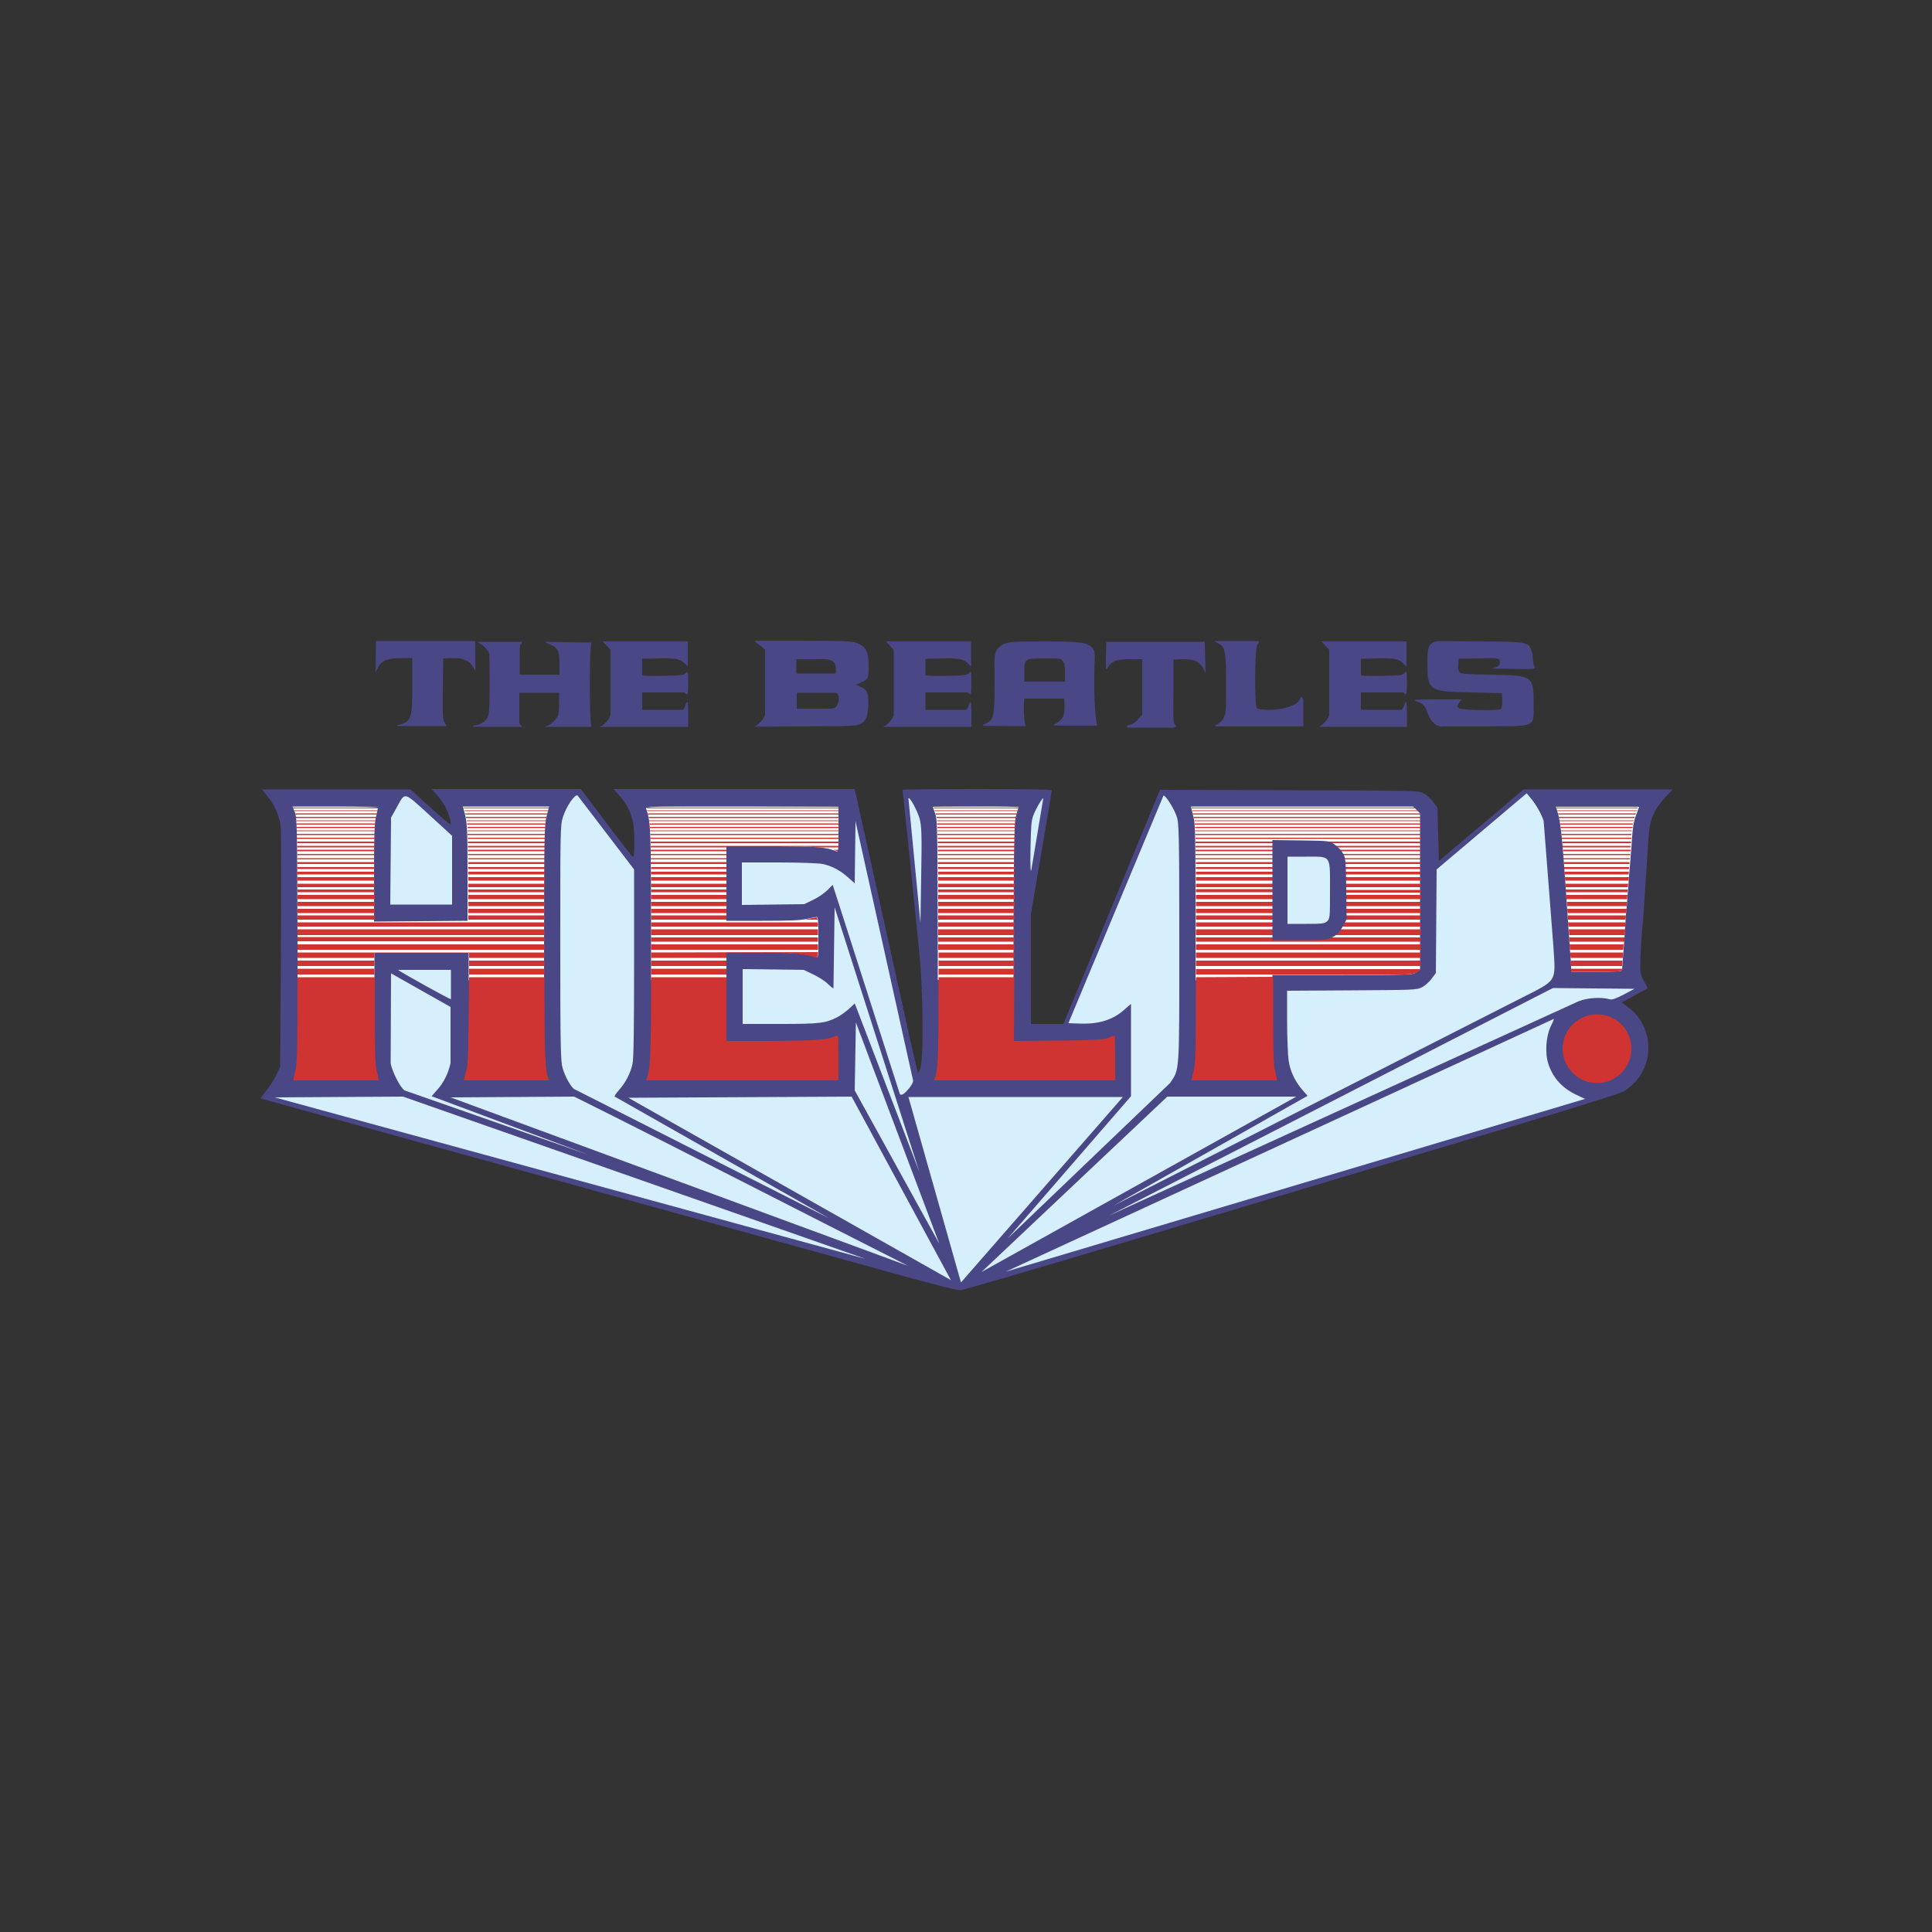 <?xml version="1.0" encoding="utf-8"?>
<!-- Generator: Adobe Illustrator 19.0.0, SVG Export Plug-In . SVG Version: 6.00 Build 0)  -->
<svg version="1.1" id="Layer_1" xmlns="http://www.w3.org/2000/svg" xmlns:xlink="http://www.w3.org/1999/xlink" x="0px" y="0px"
	 viewBox="0 0 500 500" style="enable-background:new 0 0 500 500;" xml:space="preserve">
<rect x="0" y="0" width="500" height="500" fill="#333333" stroke="none"/>
<style type="text/css">
	.st0{fill:#494786;}
	.st1{fill:#FFFFFF;}
	.st2{fill:#CF3432;}
	.st3{fill:#D5EFFC;}
</style>
<g id="XMLID_1_">
	<path id="XMLID_3_" class="st0" d="M223.9,327.5L67.5,284.3c-0.1-0.1,0.5-0.9,1.3-1.9c0.8-0.9,2-2.7,2.6-4l1.1-2.3l0.2-30.3
		c0.1-16.7,0.1-31.2-0.1-32.2c-0.4-2.6-1.5-5.2-3.3-7.4l-1.5-1.9l19.2,0l19.2,0l5.1,4.6c2.8,2.6,5.2,4.5,5.3,4.4
		c0.3-0.3-0.5-2.9-1.4-4.6c-0.4-0.8-1.3-2.1-2.1-2.9l-1.4-1.6H131h19.3l6.6,8.7c3.6,4.8,6.7,8.8,6.9,8.9c0.5,0.3,0.5-6.7,0-9.1
		c-0.5-2.5-1.8-5-3.6-6.9l-1.4-1.6h31.2h31.2l7.9,35.7c4.3,19.6,8,36.2,8.2,36.8l0.3,1.1l0.5-1.1c1-2.2,0.8-20.7-0.2-30.3
		c-0.1-0.7-0.3-2.9-0.5-5c-0.2-2-0.5-4.3-0.5-5c-0.1-0.7-0.4-3.7-0.7-6.7c-0.8-8.1-0.7-7.2-2.1-20.3c-0.3-2.7-0.5-4.9-0.5-5
		c0-0.1,8.7-0.2,19.3-0.2c10.9,0,19.3,0.1,19.3,0.3c0,0.2-1.2,7.5-2.7,16.2l-2.7,15.9v14.1V265h4.2h4.2l1.3-3.1
		c0.7-1.7,5.9-14.3,11.6-28.1s10.7-26,11.2-27.2l0.9-2.2l33.4,0.1c33,0.1,33.4,0.1,34.8,0.8c0.8,0.4,1.9,1.4,2.5,2.2l1.1,1.5
		l0.4,13.8l21.9-18.5h38.6l-1.8,1.9c-1,1-2.2,2.7-2.7,3.6c-1.5,2.9-1.6,3.4-2.2,13.8l-1,14.9c-0.3,1.9-0.7,9.1-0.7,11.5
		c0,1.9,0.2,2.6,1,4c0.6,0.9,0.9,1.8,0.9,1.8l-6.7,3.6l1.7,1.3c6.3,4.7,7,14.1,1.4,19.7c-0.8,0.8-2.2,1.9-3.1,2.3
		c-0.9,0.4-13.5,4.4-28,8.7c-35.5,10.6-43.4,13-96.6,28.9c-25.2,7.5-46.1,13.7-46.6,13.6C247.6,334,236.7,331.1,223.9,327.5
		L223.9,327.5z"/>
	<path id="XMLID_9_" class="st1" d="M75.7,208.7l0.6,1.5c0.6,1.4,0.6,4.3,0.7,33c0,4.3,0,7.2,0,10.5h19.9v-7.1h12.2h12.2l0,7.1h19.5
		c0-3.1,0-5.6,0-9.7c0-28.2,0.1-30.6,0.7-32.9l0.6-2.4H131h-11.2l0.2,0.8c0.9,3,1,4.5,1,16.2l0,12.6l-12.1,0.1l-12.1,0.1V226
		c0-9.7,0.1-13,0.5-14.6c0.3-1.2,0.5-2.2,0.5-2.4c0-0.1-5-0.3-11.1-0.3H75.7L75.7,208.7z M192,208.7c-23.7,0-25,0-24.8,0.6
		c1.2,3.1,1.3,5.3,1.3,34.8c0,4,0,6.4,0,9.5H188v-7.1l9,0c8.4,0,11.8,0.3,14.2,1.2c0.6,0.2,0.6-0.2,0.6-5.1c0-4.1-0.1-5.3-0.4-5.3
		c-0.2,0-1.4,0.2-2.6,0.5c-1.6,0.4-4.5,0.5-11.4,0.5H188v-9.7V219h11.8c11.4,0,13.9,0.2,16.6,1.3c0.6,0.2,0.6-0.2,0.6-5.6v-5.9
		L192,208.7L192,208.7z M252.6,208.7c-6.1,0-11.2,0.1-11.2,0.1c0,0.1,0.3,0.8,0.6,1.7c0.6,1.4,0.6,4,0.7,32.4c0,4.5,0,7.3,0,10.7
		h19.6l0-12.6c0.1-25,0.2-28.5,0.7-30.1c0.3-1,0.6-1.9,0.6-2C263.8,208.8,258.8,208.7,252.6,208.7L252.6,208.7z M308.2,208.7
		l0.6,2.4c0.6,2.2,0.6,4.9,0.6,33.1c0,4,0,6.5,0,9.5h19.9v-1.4h18.2c17.9,0,18.2,0,19.1-0.7l0.9-0.7v-20.2v-20.2l-0.9-0.9l-0.9-0.9
		h-28.8H308.2z M402.6,208.7l0.3,0.8c1,3.2,1.3,6.1,2.3,20.1c0.6,8.7,1.1,16.6,1.2,17.5c0.1,1,0.2,2.4,0.2,3.1v1.3h6.6
		c5,0,6.6-0.1,6.6-0.4c0-0.2,0.1-2.2,0.3-4.3c0.2-2.1,0.4-5.4,0.5-7.3c0.1-1.9,0.3-4.1,0.4-4.9s0.2-3.2,0.4-5.1
		c0.1-1.9,0.3-4.3,0.4-5.1c0.1-0.9,0.2-3.1,0.4-5c0.3-5.1,0.5-6.6,1.3-8.7l0.7-1.9h-10.7H402.6z"/>
	<path id="XMLID_243_" class="st2" d="M75.7,208.7l0.1,0.1h21c-1.8-0.1-5.5-0.1-9.9-0.1H75.7L75.7,208.7z M119.9,208.7l0,0.1h22.2
		l0-0.1H131H119.9L119.9,208.7z M192,208.7c-14.1,0-20.2,0-22.9,0.1h47.9v-0.1H192z M252.7,208.7c-6.1,0-11.2,0.1-11.2,0.1v0h21.1
		C260.8,208.8,257.1,208.7,252.7,208.7z M308.2,208.7l0,0.1H366l-0.1-0.1h-28.8H308.2L308.2,208.7z M402.6,208.7l0,0.1h21.2l0.1-0.1
		h-10.7H402.6z M75.8,209l0.1,0.2h22l0-0.2H75.8L75.8,209z M120,209l0.1,0.2h22l0.1-0.2H120L120,209z M167.6,209
		c-0.2,0.1-0.3,0.1-0.4,0.2h49.8V209H167.6L167.6,209z M241.6,209c0,0.1,0,0.1,0.1,0.2h22.1c0-0.1,0-0.2,0-0.2H241.6z M308.3,209
		l0.1,0.2h58l-0.2-0.2H308.3L308.3,209z M402.7,209l0.1,0.2h21l0.1-0.2H402.7L402.7,209z M76.1,209.7l0.1,0.2h21.6l0-0.2H76.1
		L76.1,209.7z M120.2,209.7l0.1,0.2h21.6l0.1-0.2H120.2L120.2,209.7z M167.4,209.7l0.1,0.2h49.6v-0.2H167.4L167.4,209.7z
		 M241.8,209.7l0.1,0.2h21.7l0.1-0.2H241.8L241.8,209.7z M308.5,209.7l0.1,0.2h58.6l-0.2-0.2H308.5L308.5,209.7z M403,209.7l0.1,0.2
		h20.5l0.1-0.2H403L403,209.7z M76.4,210.5c0,0.1,0.1,0.2,0.1,0.3h21.1c0-0.1,0-0.2,0.1-0.3H76.4L76.4,210.5z M120.4,210.5
		c0,0.1,0.1,0.2,0.1,0.3h21.2l0.1-0.3H120.4L120.4,210.5z M167.6,210.5c0,0.1,0.1,0.2,0.1,0.3h49.4v-0.3H167.6L167.6,210.5z
		 M242.1,210.5L242.1,210.5l0.1,0.3h21.1c0-0.1,0.1-0.2,0.1-0.3L242.1,210.5L242.1,210.5z M308.7,210.5l0.1,0.3h58.9v-0.3H308.7
		L308.7,210.5z M403.2,210.5c0,0.1,0.1,0.2,0.1,0.3h20l0-0.1l0.1-0.2H403.2L403.2,210.5z M76.6,211.4c0,0.1,0,0.2,0,0.3h20.8
		c0-0.1,0-0.2,0.1-0.3H76.6L76.6,211.4z M120.6,211.4c0,0.1,0,0.2,0.1,0.3h20.8c0-0.1,0-0.2,0.1-0.3H120.6L120.6,211.4z
		 M167.9,211.4c0,0.1,0,0.2,0.1,0.3h49.2v-0.3H167.9L167.9,211.4z M242.4,211.4c0,0.1,0,0.2,0.1,0.3h20.7c0-0.1,0-0.2,0.1-0.3H242.4
		L242.4,211.4z M308.9,211.4c0,0.1,0,0.2,0.1,0.3h58.6v-0.3H308.9z M403.4,211.4c0,0.1,0,0.2,0.1,0.3H423c0-0.1,0-0.2,0.1-0.3H403.4
		L403.4,211.4z M76.7,212.3c0,0.1,0,0.2,0,0.2h20.6l0-0.2H76.7z M120.8,212.3l0,0.2h20.5c0-0.1,0-0.2,0-0.2H120.8L120.8,212.3z
		 M168,212.3l0,0.2h49v-0.2H168L168,212.3z M242.5,212.3l0,0.2H263l0-0.2H242.5L242.5,212.3z M309.1,212.3c0,0.1,0,0.2,0,0.2h58.5
		v-0.2H309.1z M403.6,212.3l0,0.2h19.1l0.1-0.2H403.6L403.6,212.3z M76.7,213.1c0,0.1,0,0.2,0,0.3h20.4c0-0.1,0-0.2,0-0.3H76.7
		L76.7,213.1z M120.9,213.1c0,0.1,0,0.2,0,0.3h20.3c0-0.1,0-0.2,0-0.3H120.9z M168.1,213.1c0,0.1,0,0.2,0,0.3h48.9v-0.3H168.1z
		 M242.5,213.1c0,0.1,0,0.2,0,0.3h20.3c0-0.1,0-0.2,0-0.3H242.5L242.5,213.1z M309.2,213.1c0,0.1,0,0.2,0,0.3h58.4v-0.3H309.2
		L309.2,213.1z M403.7,213.1c0,0.1,0,0.2,0,0.3h18.8c0-0.1,0-0.2,0.1-0.3H403.7L403.7,213.1z M76.8,214l0,0.3h20.3
		c0-0.1,0-0.2,0-0.3H76.8L76.8,214z M121,214c0,0.1,0,0.2,0,0.3h20.2l0-0.3H121L121,214z M168.2,214l0,0.3h48.9V214H168.2L168.2,214
		z M242.6,214l0,0.3h20.2c0-0.1,0-0.2,0-0.3H242.6L242.6,214z M309.3,214l0,0.3h58.4V214H309.3L309.3,214z M403.9,214l0,0.3h18.6
		l0-0.3H403.9L403.9,214z M76.8,214.9l0,0.2h20.3c0-0.1,0-0.2,0-0.2H76.8L76.8,214.9z M121,214.9l0,0.2h20.1v-0.2H121L121,214.9z
		 M168.2,214.9c0,0.1,0,0.2,0,0.2h48.8c0-0.1,0-0.1,0-0.2H168.2L168.2,214.9z M242.6,214.9v0.2h20.2v-0.2H242.6z M309.3,214.9l0,0.2
		h58.3v-0.2H309.3z M404,214.9c0,0.1,0,0.2,0,0.2h18.3l0-0.2H404L404,214.9z M76.8,215.8c0,0.1,0,0.2,0,0.3H97l0-0.3H76.8
		L76.8,215.8z M121,215.8c0,0.1,0,0.2,0,0.3h20l0-0.3H121L121,215.8z M168.3,215.8c0,0.1,0,0.2,0,0.3H217c0-0.1,0-0.2,0-0.3H168.3
		L168.3,215.8z M242.6,215.8c0,0.1,0,0.2,0,0.3h20.1c0-0.1,0-0.2,0-0.3H242.6L242.6,215.8z M309.3,215.8v0.3h58.3v-0.3H309.3z
		 M404.1,215.8l0,0.3h18.1c0-0.1,0-0.2,0-0.3H404.1L404.1,215.8z M76.8,216.8c0,0.1,0,0.2,0,0.3H97c0-0.1,0-0.2,0-0.3H76.8
		L76.8,216.8z M121.1,216.8c0,0.1,0,0.2,0,0.3h20c0-0.1,0-0.2,0-0.3H121.1L121.1,216.8z M168.3,216.8c0,0.1,0,0.2,0,0.3H217
		c0-0.1,0-0.2,0-0.3H168.3L168.3,216.8z M242.7,216.8c0,0.1,0,0.2,0,0.3h20.1c0-0.1,0-0.2,0-0.3H242.7z M309.4,216.8
		c0,0.1,0,0.2,0,0.3h58.3v-0.3H309.4z M404.2,216.8c0,0.1,0,0.2,0,0.3h18c0-0.1,0-0.2,0-0.3H404.2L404.2,216.8z M76.9,217.8
		c0,0.1,0,0.2,0,0.4H97c0-0.1,0-0.3,0-0.4H76.9L76.9,217.8z M121.1,217.8c0,0.1,0,0.2,0,0.4H141c0-0.1,0-0.3,0-0.4H121.1
		L121.1,217.8z M168.4,217.8c0,0.1,0,0.2,0,0.4H217c0-0.1,0-0.2,0-0.4H168.4L168.4,217.8z M242.7,217.8c0,0.1,0,0.2,0,0.4h20
		c0-0.1,0-0.3,0-0.4H242.7z M309.4,217.8c0,0.1,0,0.3,0,0.4h58.2v-0.4H309.4z M404.3,217.8c0,0.1,0,0.2,0,0.4h17.8
		c0-0.1,0-0.3,0-0.4H404.3L404.3,217.8z M76.9,218.9c0,0.1,0,0.3,0,0.4H97c0-0.1,0-0.3,0-0.4H76.9L76.9,218.9z M121.1,218.9
		c0,0.1,0,0.3,0,0.4H141c0-0.1,0-0.3,0-0.4H121.1L121.1,218.9z M168.4,218.9c0,0.1,0,0.3,0,0.4H188V219l11.8,0c6,0,9.5,0.1,11.9,0.3
		h5.3c0-0.1,0-0.2,0-0.4H168.4L168.4,218.9z M242.7,218.9c0,0.1,0,0.3,0,0.4h20c0-0.1,0-0.3,0-0.4H242.7L242.7,218.9z M309.4,218.9
		c0,0.1,0,0.3,0,0.4h58.2v-0.4H309.4z M404.4,218.9c0,0.1,0,0.3,0,0.4h17.6c0-0.1,0-0.3,0-0.4H404.4L404.4,218.9z M76.9,219.9
		c0,0.1,0,0.2,0,0.4H97v-0.4H76.9L76.9,219.9z M121.1,219.9c0,0.1,0,0.3,0,0.4H141v-0.4H121.1L121.1,219.9z M168.4,219.9
		c0,0.1,0,0.3,0,0.4H188v-0.4H168.4L168.4,219.9z M215.6,219.9c0.3,0.1,0.6,0.2,0.9,0.3c0.2,0.1,0.4,0.1,0.5-0.3H215.6z
		 M242.7,219.9c0,0.1,0,0.2,0,0.4h20c0-0.1,0-0.2,0-0.4H242.7L242.7,219.9z M309.4,219.9c0,0.1,0,0.3,0,0.4h58.2v-0.4H309.4z
		 M404.5,219.9c0,0.1,0,0.3,0,0.4H422c0-0.1,0-0.3,0-0.4H404.5L404.5,219.9z M76.9,221c0,0.1,0,0.2,0,0.3H97V221H76.9L76.9,221z
		 M121.1,221c0,0.1,0,0.2,0,0.3H141V221H121.1L121.1,221z M168.4,221c0,0.1,0,0.2,0,0.3H188V221H168.4z M242.7,221
		c0,0.1,0,0.2,0,0.3h19.9c0-0.1,0-0.2,0-0.3H242.7L242.7,221z M309.4,221c0,0.1,0,0.2,0,0.3h58.2V221H309.4z M404.6,221
		c0,0.1,0,0.2,0,0.3h17.3c0-0.1,0-0.2,0-0.3H404.6L404.6,221z M76.9,222.1v0.3h20v-0.3H76.9z M121.2,222.1v0.3H141v-0.3H121.2z
		 M168.4,222.1c0,0.1,0,0.2,0,0.3H188v-0.3H168.4z M242.7,222.1c0,0.1,0,0.2,0,0.3h19.9c0-0.1,0-0.2,0-0.3H242.7z M309.4,222.1
		c0,0.1,0,0.2,0,0.3h23.8v-0.3H309.4z M342.8,222.1c0.2,0.1,0.4,0.2,0.6,0.3h24.2v-0.3H342.8z M404.6,222.1c0,0.1,0,0.2,0,0.3h17.2
		c0-0.1,0-0.2,0-0.3H404.6z M76.9,223.1v0.5h20v-0.5H76.9z M121.2,223.1v0.5H141v-0.5H121.2z M168.4,223.1c0,0.2,0,0.3,0,0.5H188
		v-0.5H168.4z M242.7,223.1c0,0.2,0,0.3,0,0.5h19.9c0-0.2,0-0.4,0-0.5H242.7z M309.5,223.1c0,0.2,0,0.4,0,0.5h23.8v-0.5H309.5z
		 M343.9,223.1c0.1,0.2,0.1,0.3,0.2,0.5h23.6v-0.5H343.9z M404.7,223.1c0,0.2,0,0.3,0,0.5h17c0-0.2,0-0.3,0-0.5H404.7L404.7,223.1z
		 M76.9,224.4v0.5h20c0-0.2,0-0.3,0-0.5H76.9L76.9,224.4z M121.2,224.4v0.5h19.8c0-0.2,0-0.3,0-0.5H121.2L121.2,224.4z M168.5,224.4
		c0,0.2,0,0.3,0,0.5H188v-0.5H168.5z M242.8,224.4c0,0.2,0,0.3,0,0.5h19.9c0-0.2,0-0.3,0-0.5H242.8z M309.5,224.4c0,0.1,0,0.3,0,0.5
		h23.8v-0.5H309.5L309.5,224.4z M344.2,224.4c0,0.1,0,0.3,0,0.5h23.4v-0.5H344.2z M404.8,224.4c0,0.2,0,0.3,0,0.5h16.8
		c0-0.1,0-0.4,0-0.5H404.8z M76.9,225.6v0.7h20V226c0-0.2,0-0.2,0-0.4H76.9z M121.2,225.6v0.1v0.6h19.8c0-0.3,0-0.5,0-0.7H121.2
		L121.2,225.6z M168.5,225.6c0,0.3,0,0.5,0,0.7H188v-0.7H168.5L168.5,225.6z M242.8,225.6c0,0.2,0,0.5,0,0.7h19.8c0-0.2,0-0.5,0-0.7
		H242.8z M309.5,225.6c0,0.3,0,0.5,0,0.7h23.8v-0.7H309.5z M344.2,225.6c0,0.2,0,0.5,0,0.7h23.4v-0.7H344.2L344.2,225.6z
		 M404.9,225.6c0,0.2,0,0.5,0,0.7h16.6c0-0.3,0-0.5,0.1-0.7H404.9L404.9,225.6z M76.9,227c0,0.2,0,0.6,0,0.9h20V227H76.9L76.9,227z
		 M121.2,227l0,0.9h19.8V227H121.2L121.2,227z M168.5,227c0,0.2,0,0.6,0,0.9H188V227H168.5z M242.8,227c0,0.2,0,0.6,0,0.9h19.8
		c0-0.2,0-0.6,0-0.9H242.8L242.8,227z M309.5,227c0,0.3,0,0.6,0,0.9h23.8V227H309.5z M344.3,227c0,0.3,0,0.6,0,0.9h23.4V227H344.3z
		 M405,227c0,0.3,0,0.6,0.1,0.9h16.4c0-0.3,0-0.6,0.1-0.9H405L405,227z M77,228.7v0.9h20v-0.9H77z M121.2,228.7v0.9h19.8v-0.9H121.2
		z M168.5,228.7c0,0.3,0,0.6,0,0.9H188v-0.8v-0.1H168.5z M242.8,228.7c0,0.2,0,0.6,0,0.9h19.8c0-0.3,0-0.6,0-0.9H242.8z
		 M309.5,228.7c0,0.2,0,0.7,0,0.9h23.8v-0.9H309.5z M344.3,228.7c0,0.3,0,0.6,0,0.9h23.4v-0.9H344.3z M405.1,228.7
		c0,0.3,0,0.6,0.1,0.9h16.1l0-0.1c0-0.3,0-0.5,0.1-0.8H405.1L405.1,228.7z M77,230.2c0,0.2,0,0.5,0,0.7h20v-0.7H77L77,230.2z
		 M121.2,230.2l0,0.7h19.7v-0.7H121.2L121.2,230.2z M168.5,230.2c0,0.2,0,0.5,0,0.7H188v-0.7H168.5z M242.8,230.2c0,0.2,0,0.5,0,0.7
		h19.8c0-0.2,0-0.5,0-0.7H242.8z M309.5,230.2c0,0.2,0,0.5,0,0.7h23.8v-0.5v-0.3H309.5z M344.3,230.2c0,0.1,0,0.2,0,0.3
		c0,0.2,0,0.3,0,0.5h23.4v-0.3v-0.4H344.3z M405.2,230.2c0,0.3,0,0.5,0.1,0.7h15.9c0-0.3,0-0.5,0.1-0.7H405.2L405.2,230.2z
		 M77,231.6v1.1h20v-1.1H77z M121.2,231.6v1.1h19.7v-1.1H121.2z M168.5,231.6c0,0.4,0,0.7,0,1.1H188v-1.1H168.5L168.5,231.6z
		 M242.8,231.6c0,0.3,0,0.8,0,1.1h19.8c0-0.4,0-0.8,0-1.1H242.8L242.8,231.6z M309.5,231.6c0,0.3,0,0.8,0,1.1h23.8v-1.1H309.5z
		 M344.3,231.6c0,0.4,0,0.8,0,1.1h23.4v-1.1H344.3z M405.3,231.6c0,0.4,0,0.7,0.1,1.1h15.7c0-0.4,0.1-0.7,0.1-1.1H405.3L405.3,231.6
		z M77,233.4v1.1h20v-1.1H77z M121.2,233.4l0,1.1h19.7v-1.1H121.2L121.2,233.4z M168.5,233.4c0,0.4,0,0.7,0,1.1H188v-1.1H168.5z
		 M242.8,233.4c0,0.4,0,0.7,0,1.1h19.8c0-0.4,0-0.7,0-1.1H242.8z M309.5,233.4c0,0.3,0,0.7,0,1.1h23.8v-1.1H309.5z M344.2,233.4
		c0,0.3,0,0.8,0,1.1h23.4v-1.1H344.2z M405.5,233.4c0,0.4,0.1,0.7,0.1,1.1H421c0-0.2,0-0.7,0.1-1.1H405.5L405.5,233.4z M77,235.2
		c0,0.4,0,0.7,0,1.1h20v-1.1H77L77,235.2z M121.2,235.2v1.1h19.7c0-0.4,0-0.7,0-1.1H121.2L121.2,235.2z M168.5,235.2
		c0,0.3,0,0.8,0,1.1H188v-1.1H168.5z M242.8,235.2c0,0.4,0,0.7,0,1.1h19.7c0-0.4,0-0.7,0-1.1H242.8L242.8,235.2z M309.5,235.2
		c0,0.4,0,0.7,0,1.1h23.8v-1.1H309.5z M344.2,235.2c0,0.4,0,0.8,0,1.1h23.5v-1.1H344.2L344.2,235.2z M405.6,235.2
		c0,0.4,0.1,0.7,0.1,1.1h15.2c0-0.4,0.1-0.8,0.1-1.1H405.6L405.6,235.2z M77,236.9v1.1h20v-1.1H77z M121.2,236.9v1.1h19.7v-1.1
		H121.2z M168.5,236.9c0,0.3,0,0.7,0,1.1H188v-1.1H168.5z M242.8,236.9c0,0.4,0,0.7,0,1.1h19.7c0-0.4,0-0.7,0-1.1H242.8L242.8,236.9
		z M309.5,236.9c0,0.4,0,0.7,0,1.1h23.8v-1.1H309.5z M344.1,236.9c-0.1,0.5-0.1,0.9-0.3,1.1h23.8v-1.1H344.1z M405.7,236.9
		c0,0.4,0.1,0.8,0.1,1.1h14.9c0-0.4,0.1-0.7,0.1-1.1H405.7L405.7,236.9z M211.3,237.4c-0.2,0-1.4,0.2-2.6,0.5
		c-0.1,0-0.3,0.1-0.4,0.1h3.3C211.5,237.6,211.4,237.4,211.3,237.4L211.3,237.4z M77,238.7c0,0.4,0,0.7,0,1.1h63.9v-1.1H77L77,238.7
		z M168.5,238.7c0,0.4,0,0.7,0,1.1h43.2c0-0.4,0-0.8-0.1-1.1H168.5L168.5,238.7z M242.8,238.7c0,0.4,0,0.7,0,1.1h19.7
		c0-0.4,0-0.7,0-1.1H242.8z M309.5,238.7c0,0.4,0,0.7,0,1.1h58.2v-1.1h-24.4c-0.6,0.4-1.5,0.5-5.2,0.5h-4.8v-0.5H309.5z
		 M405.8,238.7c0,0.3,0.1,0.8,0.1,1.1h14.7l0-0.3c0-0.3,0-0.5,0.1-0.8H405.8L405.8,238.7z M77,240.5c0,0.6,0,0.9,0,1.5h63.9
		c0-0.6,0-0.9,0-1.5H77L77,240.5z M168.5,240.5c0,0.5,0,0.9,0,1.5h43.2c0-0.5,0-1,0-1.5H168.5L168.5,240.5z M242.8,240.5
		c0,0.6,0,0.9,0,1.5h19.7v-0.9c0-0.2,0-0.3,0-0.6H242.8L242.8,240.5z M309.5,240.5c0,0.6,0,0.9,0,1.5h58.2v-1.5H309.5z M406,240.5
		c0,0.6,0.1,0.9,0.1,1.5h14.4c0-0.5,0.1-1,0.1-1.5H406L406,240.5z M77,242.6v0.6v0.4h63.9c0-0.4,0-0.6,0-1.1H77z M168.5,242.6
		c0,0.4,0,0.7,0,1.1h43.2c0-0.3,0-0.5,0-0.9v-0.2H168.5L168.5,242.6z M242.8,242.6c0,0.2,0,0.2,0,0.4c0,0.3,0,0.4,0,0.7h19.7v-1.1
		H242.8z M309.5,242.6c0,0.4,0,0.6,0,1.1h58.2v-1.1H309.5z M406.1,242.6c0,0.5,0,0.7,0.1,1.1h14.2c0-0.4,0-0.7,0.1-1.1H406.1
		L406.1,242.6z M77,244.4c0,0.6,0,0.9,0,1.4h63.9c0-0.5,0-0.9,0-1.4H77z M168.5,244.4c0,0.5,0,0.9,0,1.4h43.2c0-0.4,0-1,0-1.4H168.5
		L168.5,244.4z M242.8,244.4c0,0.5,0,0.9,0,1.4h19.7l0-1.4H242.8L242.8,244.4z M309.5,244.4c0,0.6,0,0.9,0,1.4h58.2v-1.4H309.5z
		 M406.2,244.4c0,0.5,0.1,1.1,0.1,1.4h13.8c0-0.5,0.1-0.9,0.1-1.4H406.2L406.2,244.4z M77,246.5v1.4h19.9v-1.3h12.2h12.3l0,1.3h19.5
		c0-0.5,0-0.9,0-1.4H77L77,246.5z M168.5,246.5c0,0.5,0,0.9,0,1.4H188v-1.3l8.9,0c8.4,0,11.8,0.3,14.2,1.2c0.4,0.1,0.5,0,0.6-1.4
		L168.5,246.5L168.5,246.5z M242.9,246.5c0,0.5,0,0.9,0,1.4h19.6l0-1.4H242.9L242.9,246.5z M309.5,246.5c0,0.6,0,0.9,0,1.4h58.2
		v-1.4H309.5z M406.4,246.5c0,0.1,0,0.6,0,0.6c0,0.2,0,0.5,0.1,0.8H420c0-0.4,0.1-0.7,0.1-1.1c0-0.1,0-0.2,0-0.3H406.4L406.4,246.5z
		 M77,248.6v1.4h19.9v-1.4H77z M121.4,248.6l0,1.4h19.5c0-0.5,0-1,0-1.4H121.4L121.4,248.6z M168.5,248.6c0,0.5,0,1,0,1.4H188v-1.4
		H168.5L168.5,248.6z M242.9,248.6c0,0.5,0,1,0,1.4h19.6l0-1.4H242.9z M309.5,248.6c0,0.5,0,0.9,0,1.4h58.2v-1.4H309.5z
		 M406.5,248.6c0,0.6,0,1,0.1,1.4h13.2c0-0.4,0.1-0.8,0.1-1.4H406.5z M77,250.7c0,0.5,0,1,0,1.5h19.9v-1.5H77L77,250.7z
		 M121.4,250.7l0,1.5h19.5c0-0.4,0-1,0-1.5H121.4L121.4,250.7z M168.5,250.7c0,0.5,0,1,0,1.5H188v-1.5H168.5z M242.9,250.7
		c0,0.5,0,1,0,1.5h19.6v-1.5H242.9z M309.5,250.7c0,0.5,0,1,0,1.5h54c2.4-0.1,2.7-0.3,3.2-0.6l0.9-0.7v-0.1H309.5z M406.6,250.7
		l0,0.8h6.6c5,0,6.6-0.1,6.6-0.4c0,0,0-0.3,0-0.4L406.6,250.7L406.6,250.7z M77,252.9c0,18-0.1,22.4-0.5,23.9
		c-0.3,1.2-0.7,2.8-0.5,2.8h22c0.1,0-0.2-1.2-0.5-2.4c-0.4-1.7-0.5-4.8-0.5-16.3v-8L77,252.9L77,252.9z M121.4,252.9l-0.1,8.2
		c-0.1,12.3-0.2,14.7-0.7,16.2c-0.3,1-0.6,2.2-0.6,2.3h22.1c-1-2.5-1.2-4.7-1.2-26.7H121.4L121.4,252.9z M168.5,252.9
		c0,21.1-0.2,24-1.3,26.7h49.8v-5.9c0-5.5,0-5.9-0.6-5.6c-2.7,1.1-5.3,1.2-16.7,1.3H188V258v-5.1H168.5L168.5,252.9z M242.9,252.9
		c0,21.7-0.1,24.3-1.2,26.7h46.9v-5.8c0-3.2-0.1-5.8-0.1-5.8c-0.1,0-0.8,0.3-1.7,0.6c-1.3,0.5-3.3,0.6-13,0.7l-11.4,0.1l0.1-16.5
		H242.9L242.9,252.9z M309.5,252.9c0,19-0.1,22.4-0.6,24.3l-0.6,2.4h22.2c0-0.1-0.2-1.2-0.5-2.4c-0.4-1.6-0.5-4.4-0.5-13.5v-10.9
		L309.5,252.9L309.5,252.9z M413.3,262.5c-4.9,0-8.9,4-8.9,8.9s4,8.9,8.9,8.9c4.9,0,8.9-4,8.9-8.9
		C422.2,266.4,418.2,262.5,413.3,262.5z"/>
	<path id="XMLID_244_" class="st0" d="M329.3,230.4v-13l7.4,0.1c7.1,0.1,7.4,0.1,8.6,1c0.7,0.5,1.7,1.4,2.1,2.1
		c0.8,1.2,0.9,1.5,1,9.3l0.1,8l-1,1.9c-0.8,1.4-1.4,2.1-2.6,2.7c-1.5,0.8-1.9,0.8-8.6,0.8h-7V230.4z"/>
	<path id="XMLID_264_" class="st3" d="M343.5,238.4c0.7-0.7,0.7-1.2,0.7-8c0-9.3,0.4-8.7-6.2-8.7h-4.8v17.4h4.8
		C342.3,239.1,342.8,239,343.5,238.4L343.5,238.4z M270,206.6c-0.2-0.2-1.9,2.6-2.6,4.5c-0.5,1.2-0.6,3-0.7,8.3
		c-0.1,4.4,0,6.4,0.2,5.8L270,206.6z M117,216.3l-5.9-5.4c-6.8-6.2-6.2-6-8.5-1.8l-1.4,2.5l-0.2,22.5h16V216.3z M238,211.9
		c-0.6-2.1-2.5-5.7-2.9-5.3l3.1,32.2c0,0.6,0.1-4.7,0.2-11.8C238.6,215.9,238.5,213.8,238,211.9L238,211.9z M235.4,281.5
		c0.6-0.8,1-1.6,0.9-1.9l-14.9-67.1l-0.2,16.1l-1.8-1.6c-1.9-1.7-4.1-2.9-6.5-3.4c-0.8-0.2-5.9-0.4-11.2-0.4l-9.7,0v11l16.1-0.2
		l2.3-1.1c1.3-0.6,3-1.8,3.7-2.5l1.4-1.4l1.1,3.4l16.3,50.8C233.4,283.6,234.2,283,235.4,281.5L235.4,281.5z M152.4,298.9
		l-40.7-15.2l1.4-1.6c1.7-1.8,3-4.5,3.5-7v-14.5l-15.4-8.7l-0.1,23.2c0.3,2.1,2.5,6.4,3.6,7.1L152.4,298.9L152.4,298.9z M216,234.8
		l-0.3,21c-0.1,0-0.9-0.6-1.6-1.3s-2.5-1.8-3.8-2.4l-2.3-1.1l-7.9-0.1l-7.9-0.1V265l9.7,0c10.2,0,11.7-0.2,14.7-1.7
		c0.8-0.4,2.2-1.4,3.1-2.2l1.5-1.4l0.4,1l16.3,42.5L216,234.8z M214.6,315.3l-55.5-31.5c-0.2-0.1,0.4-0.9,1.1-1.7
		c1.7-1.9,3-4.4,3.5-6.8c0.3-1.3,0.4-9.5,0.4-26.1v-24.2l-14.6-19.1c-0.6-0.6-2.9,2.7-3.8,5.5c-0.7,2.2-0.7,3.3-0.7,32.7
		c0,26.9,0.1,30.6,0.6,32.3c0.6,2.1,1.9,4.5,2.9,5.4L214.6,315.3z M302.8,280.3c2.5-3.7,2.4-2.1,2.4-36.4c0-28.9-0.1-31-0.7-32.7
		c-0.7-2-2.9-5.5-3.4-5.3l-24.6,58.9l3,0.1c4.9,0.2,8.7-1,11.7-3.8l1.5-1.3v23.9l-31.9,36.8L302.8,280.3z M221.5,264.6l-0.3,17.6
		l21.9,39.7L221.5,264.6z M224,325.8l-119.7-42l-33.2,0.2L224,325.8L224,325.8z M235,327.6c-28.9-14.6-58.1-29.7-86.4-43.8l-32,0.2
		L235,327.6L235,327.6z M410.2,284.4l-2.1-1c-3.7-1.7-6.2-4.4-7.4-8.1c-0.9-2.8-0.6-7.1,0.6-9.6c0.5-1,0.9-1.9,0.8-2l-141.8,65.4
		L410.2,284.4z M335.5,283.8l-16.7,0h-16.7L254,329.2L335.5,283.8z M290.6,283.9l-55.5,0l13.6,48L290.6,283.9z M393.1,258.6
		c10.2-5.2,9.5-4.1,8.9-13.9l-2.5-32.2c-0.4-1.5-2-4.4-3.4-6l-1-1.2L371.8,225l-0.1,13.4l-0.1,13.4l-1.1,1.5
		c-0.6,0.8-1.7,1.8-2.5,2.2c-1.4,0.7-2,0.7-18.2,0.8l-16.7,0.1l0,7.9c0,4.3,0.2,8.9,0.4,10.2c0.4,2.8,1.7,5.4,3.5,7.5l1.4,1.6
		l-50.2,28.4L393.1,258.6z M408.6,259.1c2.3-0.9,5.9-1.1,7.9-0.5c0.7,0.2,1.5-0.1,3.7-1.2l2.8-1.5l-21.1-0.2l-114.9,58.9
		L408.6,259.1z M220.4,283.8l-57.8,0.3l83.5,47.2L220.4,283.8z M116.7,251H103c0.5,0.5,13.3,7.6,13.7,7.6V251z"/>
	<path id="XMLID_265_" class="st0" d="M373,188.1c-1.9-0.5-2.8-1.6-3.5-3.5c-0.7-2-1.1-2.4-2.9-3.1c-1.2-0.4-0.7-0.5,5.1-0.5l6.5,0
		l-0.6,0.9c-0.6,0.9-0.6,1,0,1.4c0.7,0.5,10,0.7,10.8,0.2c0.3-0.2,0.4-0.9,0.4-2.2l-0.1-1.9l-8-0.2c-11-0.2-11.3-0.5-11.3-7.7
		c0-4,0.3-5,2.3-5.5c0.6-0.2,5.8,0,11.5,0c11.3,0.1,12.1,0.1,13,1.9c0.2,0.5,0.5,1.6,0.5,2.4c0,0.8,0.2,1.8,0.4,2.2
		c0.4,0.7,0.2,0.7-5.9,0.6c-3.5,0-5.7-0.1-5-0.2c1.5-0.2,2.2-0.8,1.9-1.9c-0.2-0.7-0.4-0.7-5.4-0.6l-5.2,0.1l-0.1,1.5
		c-0.1,0.8,0.1,1.7,0.3,2c0.3,0.4,2.3,0.5,8.1,0.6c10.9,0.2,11.1,0.3,11.1,7.4c0,6.3,1,5.9-12,6H373z"/>
	<path id="XMLID_266_" class="st0" d="M314.7,187.6c0.8-0.3,1.5-0.9,1.9-1.7c0.7-1.1,0.7-1.8,0.7-8.9c0-8.4-0.2-9.6-2-10.5
		c-0.6-0.3-1-0.6-1-0.6h5.8h5.8c0,0.1-0.2,0.6-0.5,1c-0.7,0.9-0.8,15.8-0.1,16.4c0.2,0.2,1.4,0.4,2.6,0.4c4.2,0.1,8-1.2,8.6-2.9
		c0.2-0.7,0.6-0.6,0.8,0.6l0,6.6l-22.4,0C314.4,188,314.4,187.8,314.7,187.6L314.7,187.6z"/>
	<path id="XMLID_267_" class="st0" d="M292,187.7c1-0.2,1.8-0.7,2.6-1.6l1-1.2v-14.3l-3.3,0c-3.5,0-4.7,0.5-5.7,2.3
		c-0.4,0.7-0.4,0.3-0.4-3l0.1-3.8h25.5l0.1,4.1l0.1,4l-0.6-1.2c-0.9-1.8-2.6-2.5-5.4-2.4l-2.3,0.1v8.1c-0.1,7.2-0.1,8.2,0.4,8.8
		c0.3,0.3,0.4,0.6-0.4,0.7H292C291.5,188,291.5,187.8,292,187.7L292,187.7z"/>
	<path id="XMLID_270_" class="st0" d="M270.2,166c-8.1,0-9.1,0.1-10.5,0.7c-2.9,1.7-2.3,2.9-2.3,10.3c0,8.9-0.3,9.4-2.6,10.4
		c-1,0.4-0.5,0.5,5,0.5h5.7c-0.5-0.6-0.7-5.2-0.4-7.1h10.3c0.1,0.8,0.2,3.3-0.2,4.6c-0.4,0.7-1.2,1.5-1.9,1.8
		c-1.2,0.6-1.2,0.6,4.9,0.6h5.8c-0.2-0.3-0.8-4.2-0.8-10c-0.1-8.6,0.6-8.6-0.5-10.1C281.4,166.3,280,166,270.2,166z M270.5,170.4
		c4,0,4.2,0,4.7,0.9c0.4,0.6,0.4,1.5,0.4,2.9v2.2h-10.5v-2.9C265.1,170.5,265.3,170.4,270.5,170.4L270.5,170.4z"/>
	<path id="XMLID_274_" class="st0" d="M195.4,166l2.6,2.1v16.9c-0.3,1-1.8,2.8-2.8,3c-0.4,0.1,5.1,0,12.4,0c8.2,0,13.6-0.1,14.4-0.4
		c1.8-0.5,2.5-1.6,2.7-4.7c0.2-3.2-0.2-4.4-1.9-5.1l-1.3-0.6l1.4-0.6c1.8-0.8,1.9-1.1,1.9-4.3c0-3.4-0.6-4.8-2.6-5.7
		c-1.5-0.7-2.5-0.7-14.2-0.8H195.4z M216.3,173.1v1.2h-4.8h-5.4v-3.7h4.8C213.9,170.5,216.4,170.4,216.3,173.1z M211.3,179.3h4.9
		c1.2,0,1.1,2.7,0.1,3.7c-0.6,0.5-1.4,0.4-4.9,0.4h-5.2v-4.1L211.3,179.3L211.3,179.3z"/>
	<path id="XMLID_275_" class="st0" d="M122.7,187.8c1.7-0.3,2.7-0.9,3.4-2c0.5-0.7,0.6-2.2,0.6-8.2c0-4,0-7.8-0.1-8.4
		c-0.1-0.5-0.9-1.5-1.5-2c-0.6-0.6-1.8-1.1-1.6-1.1h11.6c0.1,0-0.2,0.5-0.4,0.7c-0.2,0.2-0.2,1.8-0.2,4.1v3.7h10.3l0-2.9
		c0-3.2-0.4-4.1-2.6-5c-0.6-0.3-1.2-0.5-1.2-0.6l12.1,0.2c-0.6,0.6-0.6,21.2,0,21.8h-12.2c1.5-0.3,2.9-1.7,3.5-2.9
		c0.2-0.5,0.3-2,0.3-3.4v-2.5h-10.3v7.8c0.1,0.4,0.5,0.7,0.8,1h-12.7V187.8z"/>
	<path id="XMLID_276_" class="st0" d="M102.8,187.7c3.7-0.9,3.9-1.5,3.9-10.3v-7.1l-2.9,0c-3.5,0-5.1,0.7-6,2.5l-0.6,1.2l0.1-8.1
		H123v7.6l-0.7-1.1c-0.9-1.5-2.7-2.2-5.4-2.1l-2.2,0.1l-0.1,7.9c-0.1,6.7,0,8.1,0.5,8.8l0.5,0.8h-12.8L102.8,187.7z"/>
	<path id="XMLID_277_" class="st0" d="M341.2,188.1c1-0.2,2.5-2,2.8-3l0-16.9l-2-2.2h22v3.3v3.2l-0.9-0.9c-1.2-1.1-2.3-1.3-7-1.2
		l-3.9,0.1v4.3c0.5,0.1,3.6,0.2,6.2,0.1c4.1-0.1,4.7-0.2,5.2-0.8c0.4-0.6,0.5-0.3,0.5,2.6c0,3-0.1,3.3-0.6,2.8
		c-0.1-0.1-0.3-0.3-0.6-0.3h-10.7l0,4.5h10.4c0.6,0,0.8-1.5,1.1-1.9c0.3-0.5,0.4,0.3,0.4,2.8l0,3.5L341.2,188.1L341.2,188.1z"/>
	<path id="XMLID_278_" class="st0" d="M228.5,188.1c1-0.2,2.5-2,2.8-3l0-16.9l-2-2.2h22v3.3v3.2l-0.9-0.9c-1.2-1.1-2.3-1.3-7-1.2
		l-3.9,0.1v4.3c0.5,0.1,3.6,0.2,6.2,0.1c4.1-0.1,4.7-0.2,5.2-0.8c0.4-0.6,0.5-0.3,0.5,2.6c0,3-0.1,3.3-0.6,2.8
		c-0.1-0.1-0.3-0.3-0.6-0.3h-10.7l0,4.5h10.4c0.6,0,0.8-1.5,1.1-1.9c0.3-0.5,0.4,0.3,0.4,2.8l0,3.5L228.5,188.1L228.5,188.1z"/>
	<path id="XMLID_279_" class="st0" d="M155.2,188.1c1-0.2,2.5-2,2.8-3l0-16.9l-2-2.2h22v3.3v3.2l-0.9-0.9c-1.2-1.1-2.3-1.3-7-1.2
		l-3.9,0.1v4.3c0.5,0.1,3.6,0.2,6.2,0.1c4.1-0.1,4.7-0.2,5.2-0.8c0.4-0.6,0.5-0.3,0.5,2.6c0,3-0.1,3.3-0.6,2.8
		c-0.1-0.1-0.3-0.3-0.6-0.3h-10.7l0,4.5h10.4c0.6,0,0.8-1.5,1.1-1.9c0.3-0.5,0.4,0.3,0.4,2.8l0,3.5L155.2,188.1L155.2,188.1z"/>
</g>
</svg>
